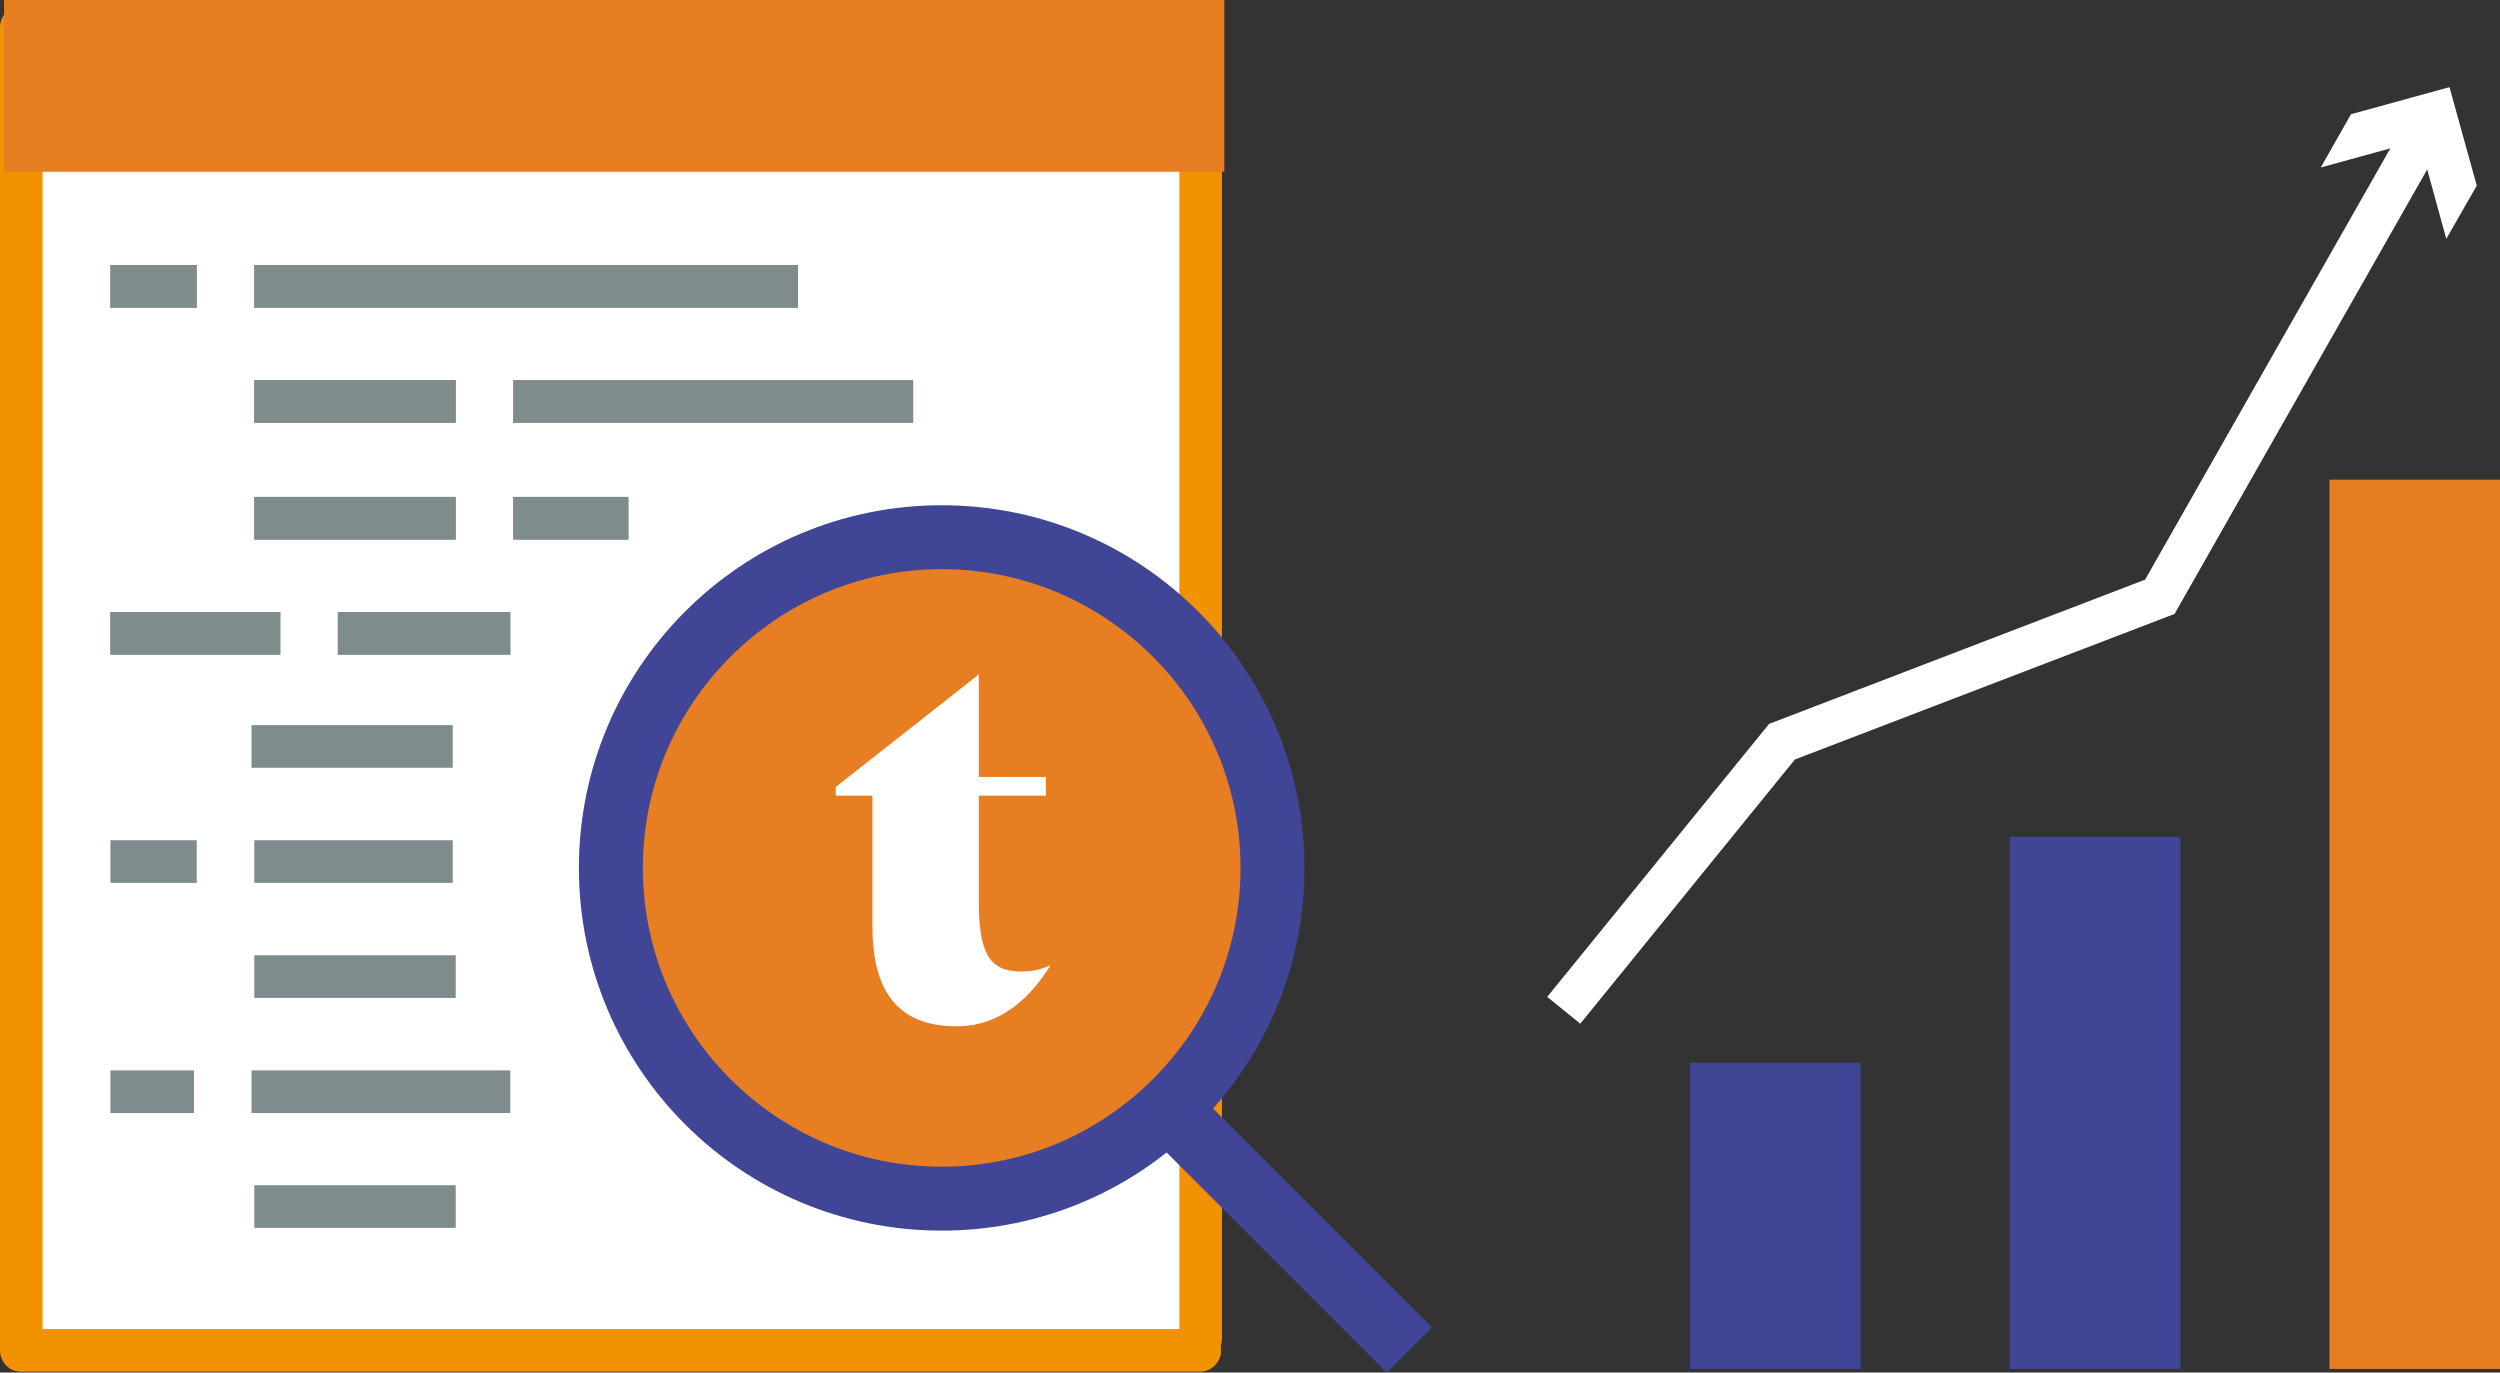 <svg width="204" height="112" viewBox="0 0 204 112" fill="none" xmlns="http://www.w3.org/2000/svg">
<rect x="0" y="0" width="204" height="112" fill="#333333" stroke="none"/>
<g id="Warstwa_1" clip-path="url(#clip0_1_381)">
<path id="Vector" d="M97.991 10.103H1.165V109.218H97.991V10.103Z" fill="white"/>
<path id="Vector_2" d="M97.974 9.894H1.739C0.783 9.894 0 10.677 0 11.633C0 12.589 0.783 13.372 1.739 13.372H97.974C98.93 13.372 99.713 12.589 99.713 11.633C99.713 10.677 98.93 9.894 97.974 9.894Z" fill="#F39200"/>
<path id="Vector_3" d="M41.882 44.028H51.274V40.55H41.882" fill="#7F8C8D"/>
<path id="Vector_4" d="M37.186 40.55H20.75V44.028H37.186" fill="#7F8C8D"/>
<path id="Vector_5" d="M9.01 53.418H22.872V49.94H9.01" fill="#7F8C8D"/>
<path id="Vector_6" d="M27.568 53.418H41.638V49.94H27.568" fill="#7F8C8D"/>
<path id="Vector_7" d="M41.882 44.028H51.274V40.55H41.882" fill="#7F8C8D"/>
<path id="Vector_8" d="M37.186 40.55H20.75V44.028H37.186" fill="#7F8C8D"/>
<path id="Vector_9" d="M9.01 53.418H22.872V49.94H9.01" fill="#7F8C8D"/>
<path id="Vector_10" d="M27.568 53.418H41.638V49.94H27.568" fill="#7F8C8D"/>
<path id="Vector_11" d="M9.01 72.041H16.054V68.563H9.01" fill="#7F8C8D"/>
<path id="Vector_12" d="M20.75 72.041H36.942V68.563H20.75" fill="#7F8C8D"/>
<path id="Vector_13" d="M37.186 77.953H20.75V81.431H37.186" fill="#7F8C8D"/>
<path id="Vector_14" d="M9.01 90.821H15.828V87.343H9.01" fill="#7F8C8D"/>
<path id="Vector_15" d="M20.523 90.821H41.638V87.343H20.523" fill="#7F8C8D"/>
<path id="Vector_16" d="M20.523 62.651H36.942V59.173H20.523" fill="#7F8C8D"/>
<path id="Vector_17" d="M37.186 96.715H20.75V100.193H37.186" fill="#7F8C8D"/>
<path id="Vector_18" d="M9.01 25.109H16.054V21.631H9.01" fill="#7F8C8D"/>
<path id="Vector_19" d="M20.75 25.109H65.118V21.631H20.75" fill="#7F8C8D"/>
<path id="Vector_20" d="M9.01 25.109H16.054V21.631H9.01" fill="#7F8C8D"/>
<path id="Vector_21" d="M20.75 25.109H65.118V21.631H20.75" fill="#7F8C8D"/>
<path id="Vector_22" d="M41.882 34.499H74.511V31.021H41.882" fill="#F39200"/>
<path id="Vector_23" d="M37.186 31.021H20.75V34.499H37.186" fill="#7F8C8D"/>
<path id="Vector_24" d="M41.882 34.499H74.511V31.021H41.882" fill="#7F8C8D"/>
<path id="Vector_25" d="M37.186 31.021H20.75V34.499H37.186" fill="#7F8C8D"/>
<path id="Vector_26" d="M99.713 109.218V2.243C99.713 1.791 99.522 1.339 99.209 1.009C98.895 0.678 98.443 0.504 97.974 0.504H1.739C1.287 0.504 0.835 0.696 0.504 1.009C0.174 1.322 0 1.774 0 2.243V110.192C0 110.644 0.191 111.096 0.504 111.426C0.817 111.757 1.27 111.93 1.739 111.93H97.904C98.861 111.93 99.643 111.148 99.643 110.192C99.643 109.235 98.861 108.453 97.904 108.453H3.479V3.982H96.234V109.218C96.234 110.174 97.017 110.957 97.974 110.957C98.93 110.957 99.713 110.174 99.713 109.218Z" fill="#F39200"/>
<path id="Vector_27" d="M151.822 86.717H137.907V111.704H151.822V86.717Z" fill="#404596"/>
<path id="Vector_28" d="M177.911 68.285H163.997V111.704H177.911V68.285Z" fill="#404596"/>
<path id="Vector_29" d="M204 39.142H190.086V111.704H204V39.142Z" fill="#E77E22"/>
<path id="Vector_30" d="M99.904 0H0.331V14.015H99.904V0Z" fill="#E77E22"/>
<path id="Vector_31" d="M76.841 97.811C91.749 97.811 103.835 85.728 103.835 70.824C103.835 55.919 91.749 43.837 76.841 43.837C61.933 43.837 49.848 55.919 49.848 70.824C49.848 85.728 61.933 97.811 76.841 97.811Z" fill="#E77E22"/>
<path id="Vector_32" d="M76.841 43.837V46.445C83.59 46.445 89.66 49.175 94.078 53.592C98.495 58.008 101.226 64.094 101.226 70.824C101.226 77.571 98.495 83.639 94.078 88.056C89.66 92.473 83.572 95.203 76.841 95.203C70.093 95.203 64.023 92.473 59.605 88.056C55.187 83.639 52.457 77.553 52.457 70.824C52.457 64.077 55.187 58.008 59.605 53.592C64.023 49.175 70.11 46.445 76.841 46.445V41.228C60.492 41.228 47.239 54.478 47.239 70.824C47.239 87.169 60.492 100.419 76.841 100.419C93.191 100.419 106.444 87.169 106.444 70.824C106.444 54.478 93.191 41.228 76.841 41.228V43.837Z" fill="#404596"/>
<path id="Vector_33" d="M93.591 92.438L113.157 112L116.862 108.314L97.278 88.751" fill="#404596"/>
<path id="Vector_34" d="M85.729 78.77L85.451 78.875C84.72 79.17 84.146 79.275 83.329 79.275C82.65 79.275 82.111 79.17 81.694 78.979C81.068 78.683 80.633 78.214 80.32 77.327C80.007 76.458 79.868 75.206 79.868 73.554V64.929H85.346V63.399H79.868V55.035L68.197 64.216V64.929H71.189V75.519C71.189 78.092 71.641 80.144 72.771 81.587C73.902 83.031 75.693 83.761 78.076 83.743H78.094C81.816 83.743 84.233 81.17 85.729 78.753" fill="white"/>
<path id="Vector_35" d="M128.95 83.535L146.465 61.973L177.441 50.097L199.426 11.424L196.417 9.703L175.041 47.297L144.36 59.069L126.254 81.344L128.95 83.535Z" fill="white"/>
<path id="Vector_36" d="M199.617 19.493L197.408 11.459L189.373 13.667L191.842 9.32L199.878 7.112L202.104 15.146L199.617 19.493Z" fill="white"/>
</g>
<defs>
<clipPath id="clip0_1_381">
<rect width="204" height="112" fill="white"/>
</clipPath>
</defs>
</svg>
